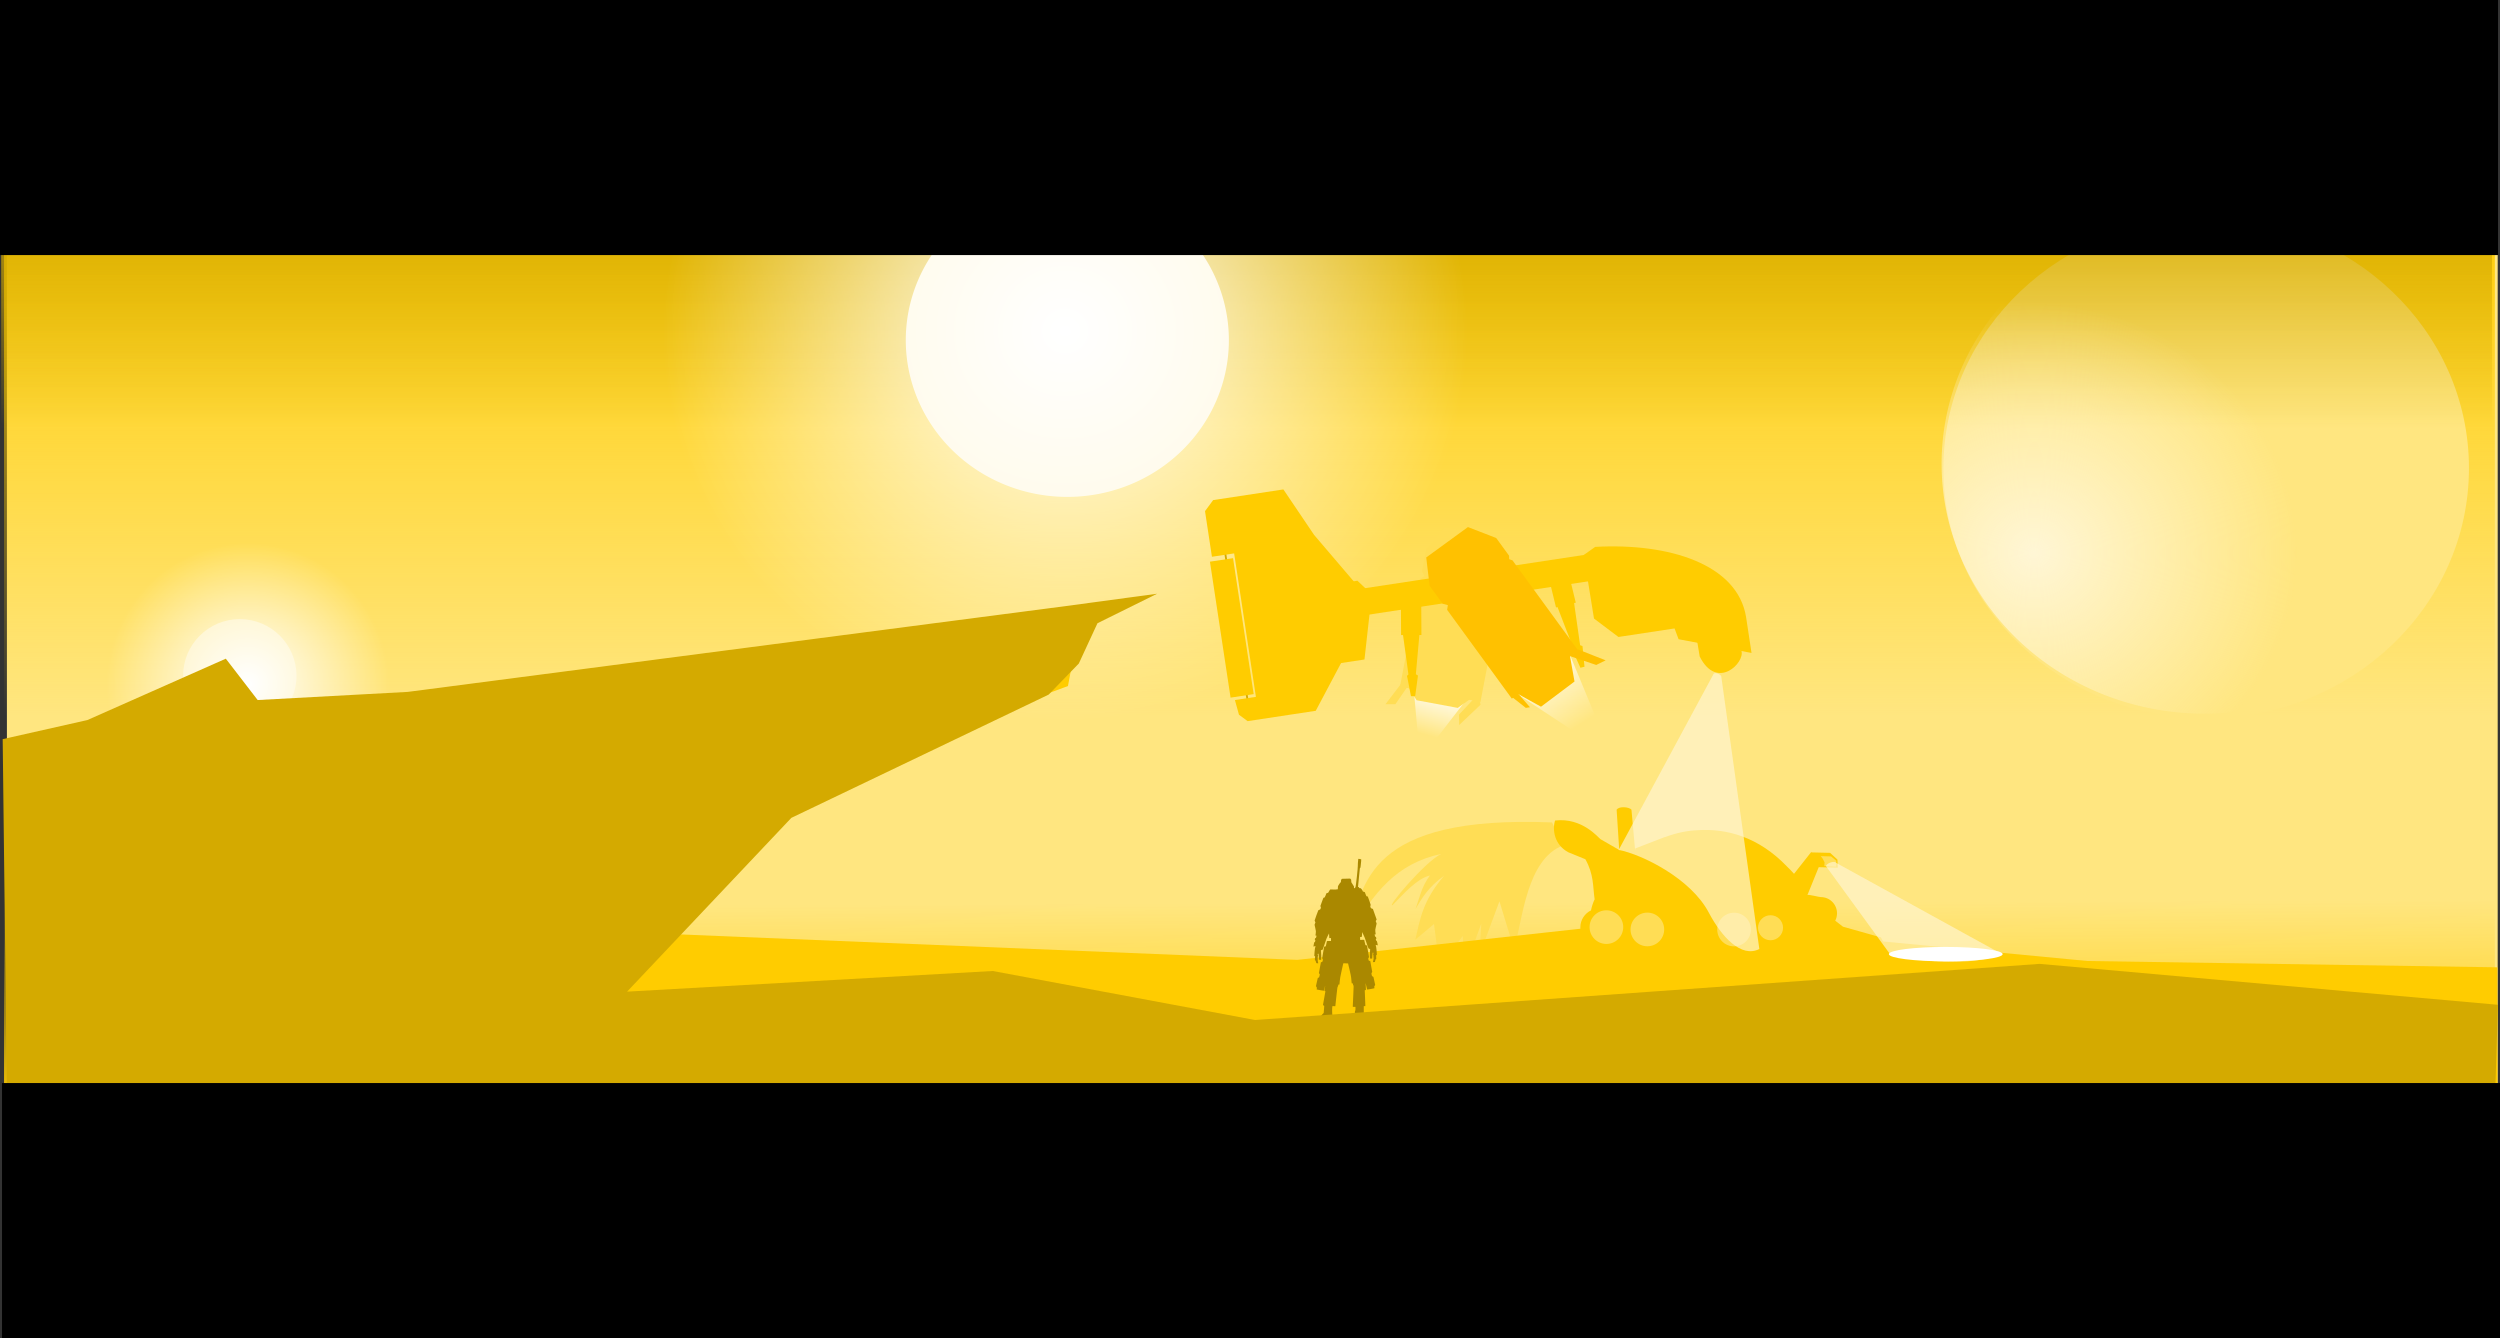 <?xml version="1.0" encoding="UTF-8"?>
<svg version="1.1" viewBox="0 0 1247.5 667.71" xmlns="http://www.w3.org/2000/svg" xmlns:xlink="http://www.w3.org/1999/xlink">
<rect x="0" y="0" width="1247.5" height="667.71" fill="#333333" stroke="none"/>
<defs>
<radialGradient id="a" cx="-185.87" cy="173.53" r="28.284" gradientUnits="userSpaceOnUse">
<stop stop-color="#fff" offset="0"/>
<stop stop-color="#fff" stop-opacity="0" offset="1"/>
</radialGradient>
<radialGradient id="b" cx="-204.17" cy="183.61" r="28.284" gradientUnits="userSpaceOnUse">
<stop stop-color="#fff6d5" offset="0"/>
<stop stop-color="#fff6d5" stop-opacity="0" offset="1"/>
</radialGradient>
<linearGradient id="g" x1="414.29" x2="414.29" y1="293.79" y2="416.65" gradientUnits="userSpaceOnUse">
<stop stop-color="#d4aa00" offset="0"/>
<stop stop-color="#d4aa00" stop-opacity="0" offset="1"/>
</linearGradient>
<linearGradient id="f" x1="402.86" x2="401.43" y1="294.51" y2="526.66" gradientTransform="matrix(1 0 0 .429 1.5285e-6 -879.58)" gradientUnits="userSpaceOnUse">
<stop stop-color="#fc0" offset="0"/>
<stop stop-color="#fc0" stop-opacity="0" offset="1"/>
</linearGradient>
<linearGradient id="e" x1="402.86" x2="402.86" y1="294.51" y2="560.22" gradientUnits="userSpaceOnUse">
<stop stop-color="#fc0" offset="0"/>
<stop stop-color="#fc0" stop-opacity="0" offset="1"/>
</linearGradient>
<linearGradient id="d" x1="767.72" x2="805.6" y1="333.35" y2="382.85" gradientTransform="matrix(.778 0 0 .651 -78.792 313.53)" gradientUnits="userSpaceOnUse">
<stop stop-color="#fff" offset="0"/>
<stop stop-color="#fff" stop-opacity="0" offset="1"/>
</linearGradient>
<linearGradient id="c" x1="767.72" x2="805.6" y1="333.35" y2="382.85" gradientTransform="matrix(.346 .343 -.381 .219 336.21 209.68)" gradientUnits="userSpaceOnUse">
<stop stop-color="#fff" offset="0"/>
<stop stop-color="#fff" stop-opacity="0" offset="1"/>
</linearGradient>
</defs>
<g transform="translate(243.45 -202.82)">
<rect x="-228.29" y="213.94" width="1214.2" height="650.54" fill="#fff"/>
<rect x="-240" y="290.93" width="1242.9" height="464.29" fill="#ffe680"/>
<rect x="-241.43" y="293.08" width="1242.9" height="322.86" fill="url(#e)"/>
<rect transform="scale(1,-1)" x="-241.43" y="-753.79" width="1242.9" height="138.57" fill="url(#f)"/>
<path transform="matrix(4.636 0 0 4.411 1719.1 -329.01)" d="m-157.58 173.53c0 15.621-12.663 28.284-28.284 28.284s-28.284-12.663-28.284-28.284c0-15.621 12.663-28.284 28.284-28.284s28.284 12.663 28.284 28.284z" fill="#ffe680"/>
<rect x="-242.86" y="292.36" width="1242.9" height="125.71" fill="url(#g)"/>
<path transform="translate(62.073 366.51)" d="m-157.58 173.53c0 15.621-12.663 28.284-28.284 28.284s-28.284-12.663-28.284-28.284c0-15.621 12.663-28.284 28.284-28.284s28.284 12.663 28.284 28.284z" fill="#fea"/>
<path transform="matrix(2.49 0 0 2.49 342.99 112.07)" d="m-157.58 173.53c0 15.621-12.663 28.284-28.284 28.284s-28.284-12.663-28.284-28.284c0-15.621 12.663-28.284 28.284-28.284s28.284 12.663 28.284 28.284z" fill="url(#a)"/>
<path transform="matrix(2.85 0 0 2.765 818.86 -107.25)" d="m-157.58 173.53a28.284 28.284 0 1 1-56.569 0 28.284 28.284 0 1 1 56.569 0z" fill="#fff6d5"/>
<path transform="matrix(7.098 0 0 6.884 1607.4 -826.52)" d="m-157.58 173.53a28.284 28.284 0 1 1-56.569 0 28.284 28.284 0 1 1 56.569 0z" fill="url(#a)"/>
<path d="m531.03 613.21c-91.964-3.71-94.651 30.63-101.35 56.492 12.34-21.88 23.866-36.003 46.029-40.775-8.106 3.873-27.811 27.391-24.23 25.519 6.112-6.3 12.19-13.143 18.601-14.771-4.239 5.692-5.18 11.156-7.178 16.707 3.238-5.424 6.291-10.837 14.24-16.563-10.769 12.615-11.875 21.537-14.379 31.942l9.358-7.863 2.776 21.439 11.572-15.479 0.92 16.575 8.335-22.747s-1.023 16.91-0.783 15.736c0.241-1.173 9.828-26.843 9.828-26.843l7.321 23.921c4.298-15.017 6.184-44.846 24.407-51.814z" fill="#fd5"/>
<path d="m461.92 545.97 25.206 7.486-21.945 28.443z" fill="url(#c)"/>
<path d="m-34.643 548.08 330-34.286-5.897 31.353c-95.818 35.222-182.8 72.654-218.39 122.93l332.82 13.721 180.4-19.858 213.93 20.423 204.53 3.153v69.704h-1237.4l-6.775-174.7z" fill="#fc0"/>
<path transform="matrix(4.636 0 0 4.411 1718.2 -331.25)" d="m-157.58 173.53a28.284 28.284 0 1 1-56.569 0 28.284 28.284 0 1 1 56.569 0z" fill="url(#b)"/>
<path d="m566.43 605.63c0.193-5e-3 0.385 0 0.579 8e-3 1.552 0.065 3.079 0.535 3.638 1.21l1.827 20.257c0.147-0.467-0.099-0.881 0.15-0.932l14.747-5.697c-0.037 0.039-0.069 0.068-0.105 0.105 5.841-2.204 11.453-3.289 16.221-3.48 14.577-1.004 30.583 3.301 44.791 18.122 1.189 1.148 2.355 2.359 3.488 3.638l8.591-10.891 0.173 0.203 9.245 0.221 3.66 3.36 0.15 4.031-9.491-0.238-5.63 13.875c0.857-0.309 5.709 1.044 6.672 1.044 4.468 0 8.088 3.62 8.088 8.088 0 1.335-0.322 2.596-0.894 3.706l3.864 2.977 18.949 5.344 2.668 5.344c-0.531 4.433-13.317 5.046-37.169 5.592l-3.405-4.375 7.291-3.157-8.441-4.517c-0.887 0.429-1.883 0.781-2.962 1.067 9e-3 0.186 0.015 0.376 0.015 0.564 0 6.262-5.072 11.335-11.335 11.335-5.84 0-10.644-4.413-11.267-10.087-0.198 8e-3 -0.396 0.015-0.594 0.023-0.129 7.385-6.152 13.327-13.567 13.327-7.118 0-12.951-5.477-13.522-12.447-7.203-0.115-14.415-0.444-21.121-0.879-0.89 5.696-5.923 10.057-11.996 10.057-5.348 0-9.885-3.382-11.5-8.08-1.117 0.463-2.339 0.722-3.623 0.722-5.229 0-9.471-4.242-9.471-9.471 0-3.736 2.171-6.961 5.314-8.501 0.423-1.969 1.014-3.9 1.917-5.735-0.041 0.023-0.081 0.042-0.12 0.06-0.913-6.383-0.312-12.195-4.6-19.843l-8.418-3.435c-7.139-3.725-8.137-11.387-6.697-15.89 13.645-1.621 21.73 8.777 22.7 9.335l9.125 5.261c0.073 0.194 0.14 0.363 0.21 0.519l-1.323-20.52c0.555-0.819 1.83-1.184 3.179-1.218z" fill="#fc0"/>
<path d="m439 714.23c0.946-0.367 0.919-0.288 0.591-1.68l-0.285-1.21-1.115-1.382-1.115-1.382v-3.684h0.769l-3e-3 -0.601c-8.4e-4 -0.331-0.065-2.072-0.142-3.871-0.077-1.798-0.141-3.324-0.142-3.39-8.5e-4 -0.066 0.095-0.121 0.214-0.122 0.444-3e-3 0.451-0.042 0.307-1.731-0.191-2.248-0.169-2.276 0.263-0.335 0.212 0.952 0.401 1.747 0.42 1.767 0.061 0.062 3.517-0.558 3.621-0.65 0.037-0.033 0.022-0.244-0.036-0.469-0.096-0.377-0.083-0.44 0.159-0.789l0.263-0.379-0.402-1.855c-0.221-1.02-0.424-1.948-0.45-2.06-0.03-0.124-0.189-0.26-0.406-0.345-0.342-0.135-0.364-0.17-0.51-0.849-0.151-0.704-0.151-0.711 0.073-1.049l0.225-0.341-0.493-2.709-0.493-2.709-0.406-0.114c-0.395-0.111-0.409-0.128-0.525-0.674-0.112-0.529-0.107-0.578 0.1-0.868l0.219-0.308-0.21-1.214c-0.116-0.668-0.345-1.979-0.511-2.915l-0.301-1.701-0.376-0.064c-0.45-0.076-0.473-0.123-0.748-1.487-0.112-0.555-0.222-1.076-0.246-1.156-0.035-0.123-0.208-0.141-1.052-0.109l-1.01 0.037v-1.464h0.42c0.411 0 0.421-8e-3 0.48-0.361 0.033-0.198 0.062-0.75 0.064-1.226l5e-3 -0.865 0.665 1.298c0.535 1.043 0.828 1.809 1.494 3.895 0.456 1.428 0.89 2.645 0.966 2.703 0.076 0.059 0.137 0.169 0.137 0.246 0 0.085 0.158 0.174 0.409 0.23 0.47 0.104 0.444-0.058 0.282 1.774-0.06 0.681-0.077 1.619-0.038 2.164 0.059 0.83 0.091 0.961 0.237 0.954 0.092-5e-3 0.335-0.016 0.538-0.025l0.37-0.016 0.067-1.414c0.071-1.505 0.154-1.782 0.452-1.512 0.164 0.148 0.165 0.18 0.016 0.549-0.115 0.288-0.127 0.402-0.043 0.43 0.074 0.025 0.117 0.311 0.123 0.823 5e-3 0.432 0.041 0.894 0.078 1.026 0.043 0.15-0.014 0.544-0.152 1.051-0.122 0.446-0.209 0.824-0.193 0.839 0.016 0.016 0.25 2e-3 0.522-0.03l0.494-0.059 0.169-0.715c0.144-0.611 0.195-0.708 0.348-0.668 0.169 0.044 0.176-8e-3 0.113-0.95-0.055-0.825-0.042-1.022 0.079-1.142 0.08-0.08 0.172-0.119 0.205-0.086 0.075 0.075 0.077 0.136-0.076-2.015-0.07-0.991-0.173-1.857-0.228-1.923-0.142-0.172-0.259-1.035-0.141-1.035 0.052 0 0.28 0.065 0.507 0.145 0.227 0.08 0.427 0.13 0.446 0.111 0.019-0.019-0.064-0.506-0.183-1.083-0.181-0.87-0.253-1.064-0.427-1.14-0.131-0.058-0.232-0.213-0.27-0.416-0.033-0.178-0.085-0.385-0.113-0.461-0.035-0.091 0.014-0.137 0.139-0.137 0.182 0 0.186-0.027 0.081-0.505-0.09-0.405-0.154-0.511-0.324-0.535-0.208-0.03-0.248-0.115-0.458-0.988-0.056-0.234-0.042-0.246 0.246-0.204 0.292 0.043 0.303 0.033 0.252-0.232-0.03-0.152-0.098-0.666-0.153-1.142-0.096-0.837-0.087-0.918 0.269-2.452l0.368-1.587-0.456-1.221 0.229-0.41 0.229-0.41-0.932-2.628-0.932-2.628-0.472-0.155c-0.382-0.125-0.507-0.224-0.651-0.516-0.213-0.43-0.227-0.68-0.058-1.083 0.117-0.281 0.078-0.431-0.628-2.381l-0.753-2.082-0.358-0.057c-0.356-0.057-0.36-0.062-0.737-1.081l-0.379-1.023-0.546-0.175c-0.448-0.144-0.546-0.213-0.546-0.389 0-0.118-0.195-0.483-0.434-0.811-0.418-0.575-0.449-0.596-0.858-0.596-0.393 0-0.429-0.022-0.487-0.288-0.049-0.224-0.116-0.289-0.296-0.289-0.128 0-0.233-0.011-0.233-0.025 0-0.118 0.874-8.871 0.916-9.179 0.038-0.277 0.095-0.389 0.181-0.356 0.093 0.036 0.151-0.191 0.23-0.895 0.253-2.277 0.338-3.301 0.279-3.36-0.035-0.035-0.371-0.116-0.746-0.181-0.498-0.085-0.692-0.088-0.717-0.011-0.098 0.311-0.318 3.57-0.247 3.659 0.119 0.148-0.971 10.237-1.116 10.327-0.063 0.039-0.159 0.189-0.214 0.333-0.072 0.19-0.167 0.262-0.343 0.262-0.233 0-0.243-0.025-0.243-0.577 0-0.416-0.036-0.577-0.128-0.577-0.07 0-0.233-0.225-0.361-0.499-0.128-0.275-0.373-0.668-0.545-0.875-0.289-0.347-0.313-0.427-0.313-1.069 0-0.632-0.025-0.716-0.265-0.944l-0.265-0.25-4.078 0.108-0.262 0.274c-0.23 0.24-0.259 0.34-0.238 0.805 0.025 0.514 0.011 0.545-0.398 0.942-0.232 0.226-0.543 0.656-0.689 0.955-0.146 0.299-0.311 0.559-0.367 0.577-0.061 0.022-0.098 0.38-0.092 0.919 5e-3 0.487-0.029 0.885-0.075 0.885s-0.1-0.05-0.12-0.11c-0.027-0.081-0.096-0.078-0.261 0.011-0.16 0.086-0.668 0.11-1.795 0.086l-1.571-0.034-0.428 0.588c-0.235 0.323-0.442 0.691-0.46 0.817-0.027 0.186-0.126 0.254-0.53 0.362l-0.497 0.133-0.359 0.974c-0.383 1.039-0.512 1.214-0.901 1.215-0.233 8.4e-4 -0.285 0.11-0.998 2.096l-0.752 2.095 0.156 0.389c0.145 0.362 0.144 0.42-0.016 0.853-0.155 0.418-0.218 0.479-0.625 0.617-0.249 0.084-0.493 0.196-0.543 0.249-0.1 0.106-1.841 4.969-1.841 5.141 0 0.059 0.089 0.282 0.198 0.496l0.198 0.389-0.219 0.609-0.219 0.609 0.363 1.624c0.352 1.577 0.36 1.649 0.257 2.484-0.059 0.473-0.127 0.957-0.152 1.076-0.04 0.188-5e-3 0.216 0.255 0.216 0.279 0 0.296 0.019 0.237 0.264-0.226 0.937-0.25 0.986-0.477 0.986-0.184 0-0.235 0.064-0.284 0.361-0.088 0.532-0.077 0.601 0.093 0.601 0.119 0 0.14 0.058 0.092 0.252-0.035 0.138-0.088 0.376-0.119 0.529-0.037 0.186-0.114 0.277-0.234 0.277-0.106 0-0.2 0.088-0.23 0.216-0.205 0.861-0.417 1.948-0.385 1.979 0.022 0.022 0.243-0.032 0.493-0.117 0.25-0.085 0.485-0.155 0.522-0.155 0.085 0-0.076 0.854-0.204 1.085-0.052 0.094-0.136 0.765-0.186 1.491-0.05 0.726-0.113 1.567-0.14 1.871-0.046 0.519-0.035 0.555 0.179 0.609 0.146 0.037 0.217 0.115 0.197 0.218-0.016 0.088-0.056 0.566-0.085 1.061-0.051 0.857-0.045 0.898 0.133 0.852 0.162-0.042 0.208 0.043 0.352 0.653 0.153 0.65 0.187 0.706 0.451 0.759 0.537 0.107 0.759 0.073 0.706-0.111-0.248-0.854-0.283-1.153-0.262-2.235 0.016-0.781 0.063-1.225 0.135-1.27 0.082-0.051 0.069-0.182-0.048-0.498-0.15-0.405-0.149-0.438 0.011-0.584 0.304-0.276 0.391 0.014 0.456 1.517l0.061 1.401 0.519 0.065c0.285 0.036 0.542 0.041 0.571 0.011 0.101-0.101 0.066-3.389-0.043-4.003-0.126-0.713-0.071-0.836 0.419-0.928 0.177-0.033 0.385-0.155 0.461-0.271 0.076-0.116 0.516-1.399 0.977-2.851 0.694-2.183 0.952-2.854 1.488-3.874l0.649-1.234 0.069 1.162 0.069 1.162h0.849v1.443h-1.008c-0.966 0-1.01 8e-3 -1.058 0.216-0.028 0.119-0.154 0.707-0.282 1.306-0.128 0.599-0.246 1.102-0.264 1.117-0.019 0.016-0.206 0.067-0.417 0.116l-0.385 0.088-0.512 2.881c-0.424 2.387-0.492 2.914-0.394 3.074 0.065 0.106 0.163 0.264 0.217 0.351 0.068 0.11 0.062 0.322-0.022 0.691-0.113 0.504-0.14 0.539-0.52 0.666l-0.401 0.134-0.996 5.371 0.228 0.354 0.228 0.354-0.157 0.726c-0.149 0.685-0.176 0.732-0.476 0.831-0.175 0.058-0.341 0.141-0.368 0.184-0.027 0.043-0.245 0.977-0.485 2.076l-0.436 1.997 0.246 0.372c0.211 0.318 0.237 0.439 0.185 0.835l-0.061 0.463 1.044 0.203c1.436 0.278 2.53 0.442 2.586 0.386 0.025-0.025 0.172-0.648 0.325-1.384 0.328-1.576 0.372-1.452 0.104 0.287-0.105 0.682-0.191 1.255-0.191 1.274 0 0.019 0.108 0.035 0.24 0.035 0.132 0 0.24 0.035 0.24 0.079 0 0.097-1.133 6.522-1.202 6.817-0.042 0.18 8.5e-4 0.221 0.288 0.275 0.402 0.075 0.391-0.037 0.192 2.109-0.079 0.846-0.143 1.593-0.143 1.659 0 0.066-0.057 0.12-0.126 0.12-0.069 0-0.618 0.615-1.22 1.367l-1.094 1.367-0.273 1.152c-0.15 0.634-0.253 1.207-0.227 1.273 0.138 0.36 1.822 0.859 2.555 0.757 0.982-0.137 1.395-0.32 2.028-0.899 0.342-0.313 1.132-0.857 1.771-1.22 0.635-0.361 1.17-0.668 1.189-0.683 0.019-0.014-0.037-0.394-0.126-0.843-0.214-1.08-0.336-3.909-0.216-4.996l0.094-0.849 0.728 0.03 0.728 0.03 0.514-4.807c0.456-4.266 0.535-4.825 0.701-4.966 0.108-0.092 0.187-0.282 0.187-0.449 0-0.45 0.092-0.594 0.381-0.594h0.264l0.161-1.707c0.132-1.396 0.303-2.347 0.941-5.217 0.842-3.788 0.837-3.77 0.938-3.707 0.037 0.022 0.563 0.051 1.168 0.062l1.1 0.019 0.752 3.183c0.465 1.968 0.771 3.476 0.8 3.952 0.027 0.423 0.099 1.224 0.161 1.779l0.113 1.01 0.313 0.03c0.295 0.028 0.313 0.052 0.313 0.409 0 0.246 0.065 0.444 0.186 0.564 0.184 0.184 0.183 0.245-0.046 5.265-0.128 2.794-0.233 5.177-0.234 5.296-2e-3 0.204 0.036 0.216 0.671 0.216h0.673v0.959c0 0.763-0.027 0.949-0.129 0.909-0.103-0.039-0.142 0.233-0.192 1.329-0.034 0.758-0.132 1.782-0.216 2.275-0.085 0.493-0.117 0.932-0.073 0.976 0.045 0.044 0.557 0.349 1.139 0.678 0.582 0.329 1.351 0.858 1.708 1.175 0.859 0.762 1.381 0.952 2.475 0.897 0.52-0.025 1.01-0.115 1.346-0.246z" fill="#a80"/>
<rect x="-243.45" y="202.82" width="1246.5" height="127.28"/>
<path transform="matrix(.887 0 0 .887 -123.25 252.86)" d="m800.71 466.46c0 5.227-4.237 9.464-9.464 9.464s-9.464-4.237-9.464-9.464c0-5.227 4.237-9.464 9.464-9.464s9.464 4.237 9.464 9.464z" fill="#fd5"/>
<path transform="matrix(.887 0 0 .887 -143.69 251.7)" d="m800.71 466.46c0 5.227-4.237 9.464-9.464 9.464s-9.464-4.237-9.464-9.464c0-5.227 4.237-9.464 9.464-9.464s9.464 4.237 9.464 9.464z" fill="#fd5"/>
<path transform="matrix(.66 0 0 .66 117.82 357.9)" d="m800.71 466.46c0 5.227-4.237 9.464-9.464 9.464s-9.464-4.237-9.464-9.464c0-5.227 4.237-9.464 9.464-9.464s9.464 4.237 9.464 9.464z" fill="#fd5"/>
<path transform="matrix(.887 0 0 .887 -79.987 252.91)" d="m800.71 466.46c0 5.227-4.237 9.464-9.464 9.464s-9.464-4.237-9.464-9.464c0-5.227 4.237-9.464 9.464-9.464s9.464 4.237 9.464 9.464z" fill="#fd5"/>
<path transform="translate(-243.45 202.82)" d="m909.24 427.98 1.205 2.277-0.089 1.92 5.893 0.268 0.089-2.902-2.634-2.188-5.134-0.134 0.804 1.027z" fill="#fd5"/>
<path transform="translate(-243.45 202.82)" d="m916.25 430.57 82.232 45.268c-9.291 5.696-37.257 5.019-55.179 0.536l-32.143-44.196c0.385-1.58 4.402-2.803 5.089-1.607z" fill="#fff6d5" opacity=".659"/>
<path transform="matrix(.631 0 0 .671 159.81 350.48)" d="m944.64 489.5c0 2.959-20.147 5.357-45 5.357-24.853 0-45-2.398-45-5.357s20.147-5.357 45-5.357c24.853 0 45 2.398 45 5.357z" fill="#fff"/>
<path d="m506.72 544.55 31.511-19.11 22.658 54.801z" fill="url(#d)"/>
<g transform="matrix(-1.186 .18 .18 1.186 1104 -236.35)">
<path transform="translate(-243.45 202.82)" d="m883.38 318.7 3.535-4.546h39.396v32.83h-37.376l-5.389-20.112z" fill="#fc0"/>
<path d="m489.92 569.76 17.678-12.122-0.173 11.869c-4.971 15.262-18.366 5.312-17.504 0.253z" fill="#fc0"/>
<path d="m555.94 529.31-0.904 10.314 8.428 0.739 0.949-10.818z" fill="#fc0"/>
<path d="m555.73 537.47c-0.028 0.314 0.182 21.057 0.182 21.057l2.83 0.248 4.519-20.455z" fill="#fc0"/>
<path d="m554.99 557.86c-3e-3 0.03 0.018 0.502 0.052 1.217 0.118 2.493 0.407 7.449 0.407 7.449l1.745 0.153 2.109-7.58 0.238-0.743-1.815-1.712z" fill="#fc0"/>
<g transform="matrix(.941 -.338 .338 .941 13.542 196.66)" fill="#fd5">
<path d="m424.41 555.19 7.077 10.012 0.933-4.258-6.28-9.957z"/>
<path d="m455.48 553.23 3.74 8.607 4.036 0.78-4.744-9.623z"/>
<path d="m428.21 552.78 5.242 5.551 17.423 0.179 5.367-5.778z"/>
<path d="m424.67 554.07 0.261-46.34 0.828-1.195-0.814-1.204 0.051-9.091 6.878-10.568 21.465 0.121 5.75 10.387-0.052 9.217-1.399 1.76 1.381 1.397-0.258 45.709z"/>
</g>
<path d="m618.72 530.89 1.809 12.39 8.371-1.222-1.898-12.994z" fill="#fc0"/>
<path d="m620.53 539.71c0.045 0.312 5.007 20.454 5.007 20.454l2.812-0.408-0.294-20.946z" fill="#fc0"/>
<path d="m624.49 559.73c4e-3 0.03 0.133 0.485 0.33 1.173 0.687 2.399 2.105 7.158 2.105 7.158l1.734-0.251 0.314-7.861 0.061-0.778-2.159-1.25z" fill="#fc0"/>
<path transform="translate(-243.45 202.82)" d="m939.95 292.44v64.902l-0.77 0.206v-65.109z" fill="#d4aa00"/>
<path transform="translate(-243.45 202.82)" d="m936.66 297.11h9.723v57.2h-9.723z" fill="#fc0"/>
<path d="m548.79 520.52-5.223-2.624c-30.605 2.907-57.441 16.007-57.674 38.245v0.25 14.875l29.143-10.188 0.981-4.688h23.616l8.901-9.094z" fill="#fc0"/>
<path transform="translate(-243.45 202.82)" d="m791.45 317.69h114.15v11.112h-114.65z" fill="#fc0"/>
<path transform="translate(-243.45 202.82)" d="m888.18 314.66 13.693-22.051 9.793-20.628h29.547l4.041 4.041v19.193h-9.344v60.357h8.839l-0.758 6.314-3.157 3.157h-28.663l-24.264-32.731z" fill="#fc0"/>
<path d="m556.95 559.05-10.6 6.161 4.159 1.307 10.475-5.372z" fill="#ffc100"/>
<path d="m584.87 572.7-4.456 7.077 1.734-4e-3 5.527-5.899z" fill="#ffc100"/>
<path d="m560.78 559.9-0.3 12.081 15.346 8.258 9.945-7.639z" fill="#ffc100"/>
<path d="m557.06 559.39 21.365-41.122 1.281-0.686-0.175-1.443 4.191-8.068 10.941-6.269 19.048 9.896 0.381 11.866-4.25 8.18-2.047 0.928 0.592 1.873-21.074 40.562z" fill="#ffc100"/>
</g>
<path d="m-40 548.08 328.57-42.857 45.375-6.133-29.757 14.722-9.305 20.101-15.068 15.52-128.39 61.504-81.963 86.713 182.44-10.303 130.92 24.454 391.47-28.007 228.73 20.418-1.587 51.01h-1241.4l-2.143-183.57 42.263-9.525 69.07-30.625 15.895 20.639z" fill="#d4aa00"/>
<rect x="-242.44" y="743.26" width="1246.5" height="127.28"/>
<path d="m615.44 540.21 19.018 136.16c-9.086 4.649-18.924-6.187-25.239-18.182-9.032-17.155-33.442-29.012-44.939-31.282l47.143-87.411c0.385-1.58 3.33-0.482 4.018 0.714z" fill="#fff6d5" opacity=".659"/>
</g>
</svg>
